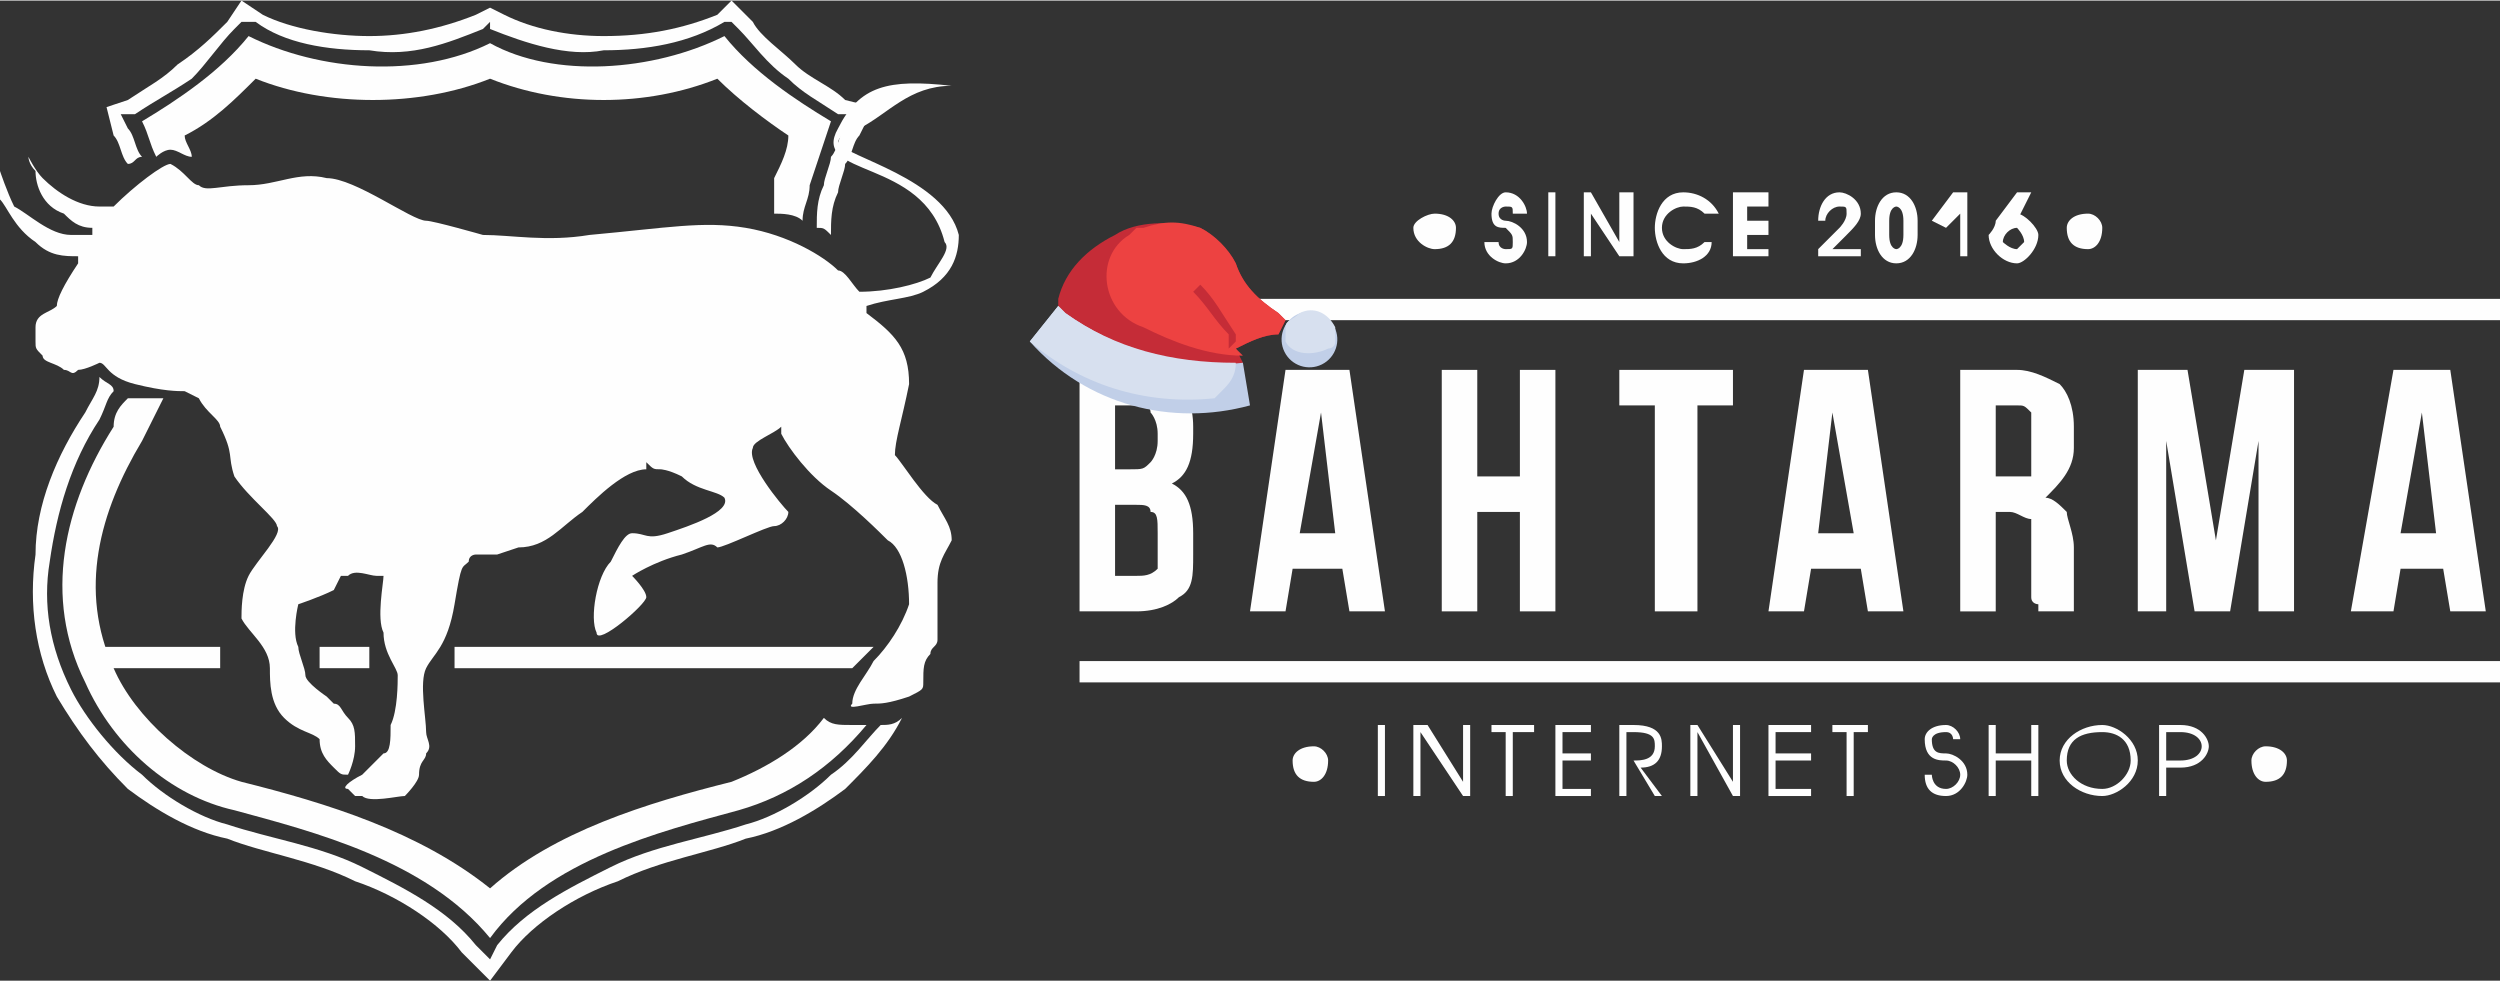 <?xml version="1.0" encoding="UTF-8"?>
<!DOCTYPE svg PUBLIC "-//W3C//DTD SVG 1.1//EN" "http://www.w3.org/Graphics/SVG/1.1/DTD/svg11.dtd">
<!-- Creator: CorelDRAW X7 -->
<svg xmlns="http://www.w3.org/2000/svg" xml:space="preserve" width="400px" height="157px" version="1.1" style="shape-rendering:geometricPrecision; text-rendering:geometricPrecision; image-rendering:optimizeQuality; fill-rule:evenodd; clip-rule:evenodd"
viewBox="0 0 352 138"
 xmlns:xlink="http://www.w3.org/1999/xlink"
 data-name="Layer 3">
 <rect x="0" y="0" width="352" height="138" fill="#333333" stroke="none"/>
 <defs>
  <style type="text/css">
   <![CDATA[
    .fil4 {fill:#C1CFE8}
    .fil2 {fill:#C52C37}
    .fil5 {fill:#D7E0EF}
    .fil3 {fill:#ED4241}
    .fil1 {fill:#FEFEFE}
    .fil0 {fill:#FEFEFE;fill-rule:nonzero}
   ]]>
  </style>
 </defs>
 <g id="Слой_x0020_1">
  <polygon class="fil0" points="194,102 195,102 195,112 194,112 "/>
  <polygon class="fil0" points="199,102 201,102 206,110 206,102 207,102 207,112 206,112 200,103 200,112 199,112 "/>
  <polygon class="fil0" points="212,103 210,103 210,102 216,102 216,103 213,103 213,112 212,112 "/>
  <polygon class="fil0" points="219,102 224,102 224,103 220,103 220,106 224,106 224,107 220,107 220,111 224,111 224,112 219,112 "/>
  <path class="fil0" d="M228 102l2 0c4,0 4,2 4,3 0,2 -1,3 -3,3l3 4 -1 0 -3 -5 0 0c1,0 3,0 3,-2 0,-1 0,-2 -3,-2l-1 0 0 9 -1 0 0 -10z"/>
  <polygon class="fil0" points="238,102 239,102 244,110 244,102 245,102 245,112 244,112 239,103 239,112 238,112 "/>
  <polygon class="fil0" points="249,102 255,102 255,103 250,103 250,106 255,106 255,107 250,107 250,111 255,111 255,112 249,112 "/>
  <polygon class="fil0" points="260,103 258,103 258,102 263,102 263,103 261,103 261,112 260,112 "/>
  <path class="fil0" d="M272 109c0,0 0,2 2,2 1,0 2,-1 2,-2 0,-1 -1,-2 -2,-2 -1,0 -3,0 -3,-3 0,-1 1,-2 3,-2 1,0 2,1 2,2l-1 0c0,0 0,-1 -1,-1 -2,0 -2,1 -2,1 0,2 1,2 2,2 1,0 3,1 3,3 0,1 -1,3 -3,3 -2,0 -3,-1 -3,-3l1 0 0 0z"/>
  <polygon class="fil0" points="280,102 281,102 281,106 286,106 286,102 287,102 287,112 286,112 286,107 281,107 281,112 280,112 "/>
  <path class="fil0" d="M301 107c0,3 -3,5 -5,5 -3,0 -6,-2 -6,-5 0,-3 3,-5 6,-5 2,0 5,2 5,5zm-1 0l0 0c0,-3 -2,-4 -4,-4 -3,0 -5,1 -5,4 0,2 2,4 5,4 2,0 4,-2 4,-4z"/>
  <path class="fil0" d="M304 102l3 0c3,0 4,2 4,3 0,1 -1,3 -4,3l-2 0 0 4 -1 0 0 -10zm1 5l0 0 2 0c2,0 3,-1 3,-2 0,-1 -1,-2 -3,-2l-2 0 0 4z"/>
  <path class="fil1" d="M187 107c0,2 -1,3 -2,3 -2,0 -3,-1 -3,-3 0,-1 1,-2 3,-2 1,0 2,1 2,2z"/>
  <path class="fil1" d="M205 32c0,2 -1,3 -3,3 -1,0 -3,-1 -3,-3 0,-1 2,-2 3,-2 2,0 3,1 3,2z"/>
  <path class="fil1" d="M296 32c0,2 -1,3 -2,3 -2,0 -3,-1 -3,-3 0,-1 1,-2 3,-2 1,0 2,1 2,2z"/>
  <path class="fil1" d="M322 107c0,2 -1,3 -3,3 -1,0 -2,-1 -2,-3 0,-1 1,-2 2,-2 2,0 3,1 3,2z"/>
  <path class="fil0" d="M211 34c0,1 1,1 1,1 1,0 1,0 1,-1 0,-1 0,-1 -1,-2 -1,0 -2,0 -2,-2 0,-1 1,-3 2,-3 2,0 3,2 3,3l-2 0c0,-1 0,-1 -1,-1 0,0 -1,0 -1,1 0,1 1,1 1,1 1,0 3,1 3,3 0,1 -1,3 -3,3 -1,0 -3,-1 -3,-3l2 0 0 0z"/>
  <polygon class="fil0" points="218,27 219,27 219,36 218,36 "/>
  <polygon class="fil0" points="223,27 224,27 228,34 228,27 230,27 230,36 228,36 224,30 224,36 223,36 "/>
  <path class="fil0" d="M240 30c-1,-1 -2,-1 -3,-1 -1,0 -3,1 -3,3 0,2 2,3 3,3 1,0 2,0 3,-1l1 0c0,2 -2,3 -4,3 -3,0 -4,-3 -4,-5 0,-2 1,-5 4,-5 2,0 4,1 5,3l-2 0z"/>
  <polygon class="fil0" points="244,27 249,27 249,29 246,29 246,31 249,31 249,33 246,33 246,35 249,35 249,36 244,36 "/>
  <path class="fil0" d="M256 35l3 -3c0,0 1,-1 1,-2 0,-1 0,-1 -1,-1 -1,0 -2,1 -2,2l-1 0c0,-2 1,-4 3,-4 1,0 3,1 3,3 0,1 -1,2 -2,3l-2 2 4 0 0 1 -6 0 0 -1 0 0z"/>
  <path class="fil0" d="M264 31c0,-2 1,-4 3,-4 2,0 3,2 3,4l0 2c0,2 -1,4 -3,4 -2,0 -3,-2 -3,-4l0 -2zm4 0l0 0c0,-2 -1,-2 -1,-2 0,0 -1,0 -1,2l0 2c0,2 1,2 1,2 0,0 1,0 1,-2l0 -2z"/>
  <polygon class="fil0" points="276,30 274,32 272,31 275,27 277,27 277,36 276,36 "/>
  <path class="fil0" d="M286 27l-2 4c0,-1 0,-1 0,-1 1,0 3,2 3,3 0,2 -2,4 -3,4 -2,0 -4,-2 -4,-4 0,0 1,-1 1,-2l3 -4 2 0 0 0zm-4 7l0 0c0,0 1,1 2,1 0,0 1,-1 1,-1 0,-1 -1,-2 -1,-2 -1,0 -2,1 -2,2z"/>
  <path class="fil0" d="M152 86l0 -34 8 0c3,0 5,1 6,2 1,1 2,3 2,6l0 1c0,4 -1,6 -3,7 2,1 3,3 3,7l0 3c0,3 0,5 -2,6 -1,1 -3,2 -6,2l-8 0zm5 -20l0 0 2 0c2,0 2,0 3,-1 0,0 1,-1 1,-3l0 -1c0,-2 -1,-3 -1,-3 0,-1 -1,-1 -2,-1l-3 0 0 9zm0 15l0 0 3 0c1,0 2,0 3,-1 0,0 0,-1 0,-2l0 -3c0,-2 0,-3 -1,-3 0,-1 -1,-1 -2,-1l-3 0 0 10z"/>
  <path class="fil0" d="M176 86l5 -34 9 0 5 34 -5 0 -1 -6 -7 0 -1 6 -5 0zm7 -11l0 0 5 0 -2 -17 -3 17z"/>
  <polygon class="fil0" points="203,86 203,52 208,52 208,67 214,67 214,52 219,52 219,86 214,86 214,72 208,72 208,86 "/>
  <polygon class="fil0" points="228,57 228,52 244,52 244,57 239,57 239,86 233,86 233,57 "/>
  <path class="fil0" d="M249 86l5 -34 9 0 5 34 -5 0 -1 -6 -7 0 -1 6 -5 0 0 0zm7 -11l0 0 5 0 -3 -17 -2 17z"/>
  <path class="fil0" d="M276 86l0 -34 8 0c2,0 4,1 6,2 1,1 2,3 2,6l0 3c0,3 -2,5 -4,7 1,0 2,1 3,2 0,1 1,3 1,5l0 5c0,2 0,3 0,4l-5 0c0,0 0,-1 0,-1 0,0 -1,0 -1,-1 0,-1 0,-1 0,-2l0 -5c0,-2 0,-3 0,-4 -1,0 -2,-1 -3,-1l-2 0 0 14 -5 0 0 0zm5 -19l0 0 2 0c1,0 2,0 3,0 0,-1 0,-2 0,-3l0 -3c0,-2 0,-3 0,-3 -1,-1 -1,-1 -2,-1l-3 0 0 10z"/>
  <polygon class="fil0" points="301,86 301,52 308,52 312,76 316,52 323,52 323,86 318,86 318,62 314,86 309,86 305,62 305,86 "/>
  <path class="fil0" d="M331 86l6 -34 8 0 5 34 -5 0 -1 -6 -6 0 -1 6 -6 0zm7 -11l0 0 5 0 -2 -17 -3 17 0 0z"/>
  <polygon class="fil1" points="352,42 152,42 152,45 352,45 "/>
  <polygon class="fil1" points="352,93 152,93 152,96 352,96 "/>
  <path class="fil1" d="M119 14c-2,-2 -5,-3 -7,-5 -2,-2 -5,-4 -6,-6l-3 -3 -2 2c-5,2 -10,3 -16,3 -5,0 -10,-1 -14,-3l-2 -1 -2 1c-5,2 -10,3 -15,3 -5,0 -11,-1 -15,-3l-3 -2 -2 3c-2,2 -4,4 -7,6 -2,2 -4,3 -7,5l-3 1 1 4c1,1 1,3 2,4 0,0 0,0 0,0 1,0 1,-1 2,-1 -1,-1 -1,-3 -2,-4l-1 -2 2 0c3,-2 5,-3 8,-5 2,-2 4,-5 6,-7l1 -1 2 0c4,3 10,4 16,4 6,1 11,-1 16,-3l1 -1 0 1c5,2 11,4 16,3 6,0 12,-1 17,-4l1 0 1 1c2,2 4,5 7,7 2,2 4,3 7,5l2 0 -1 2c-1,1 -1,3 -2,4 0,1 -1,3 -1,4 -1,2 -1,4 -1,6 1,0 1,0 2,1 0,-2 0,-4 1,-6 0,-1 1,-3 1,-4 1,-1 1,-3 2,-4l2 -4 -4 -1z"/>
  <path class="fil1" d="M124 102c-2,2 -4,5 -7,7 -3,3 -8,6 -12,7 -6,2 -13,3 -19,6 -6,3 -12,6 -16,11l-1 2 -2 -2c-4,-5 -10,-8 -16,-11 -6,-3 -13,-4 -19,-6 -4,-1 -9,-4 -12,-7 -4,-3 -8,-8 -10,-12 -3,-6 -4,-12 -3,-18 1,-7 3,-14 7,-20 1,-2 1,-3 2,-4 0,-1 -1,-1 -2,-2 0,2 -1,3 -2,5 -4,6 -7,13 -7,20 -1,7 0,14 3,20 3,5 6,9 10,13 4,3 9,6 14,7 5,2 12,3 18,6 6,2 12,6 15,10l4 4 3 -4c3,-4 9,-8 15,-10 6,-3 13,-4 18,-6 5,-1 10,-4 14,-7 3,-3 6,-6 8,-10 -1,1 -2,1 -3,1l0 0z"/>
  <path class="fil1" d="M111 19c0,2 -1,4 -2,6 0,1 0,3 0,5 1,0 3,0 4,1 0,-2 1,-3 1,-5 1,-3 2,-6 3,-9 -5,-3 -11,-7 -15,-12 -10,5 -24,6 -33,1 -10,5 -24,4 -34,-1 -4,5 -10,9 -15,12 1,2 1,3 2,5l0 0c0,0 1,-1 2,-1 1,0 2,1 3,1 0,-1 -1,-2 -1,-3 4,-2 7,-5 10,-8 10,4 23,4 33,0 10,4 22,4 32,0 3,3 7,6 10,8l0 0z"/>
  <path class="fil1" d="M120 102c-2,0 -3,0 -4,-1 -3,4 -8,7 -13,9 -12,3 -25,7 -34,15 -10,-8 -23,-12 -35,-15 -7,-2 -15,-9 -18,-16 -5,-11 -2,-22 4,-32 1,-2 2,-4 3,-6l0 0c-1,0 -1,0 -2,0 -1,0 -2,0 -3,0 -1,1 -2,2 -2,4 -7,11 -10,24 -4,36 4,9 12,16 21,18 11,3 27,7 36,18 8,-11 24,-15 35,-18 7,-2 13,-6 18,-12 -1,0 -2,0 -2,0l0 0z"/>
  <path class="fil1" d="M132 71c-2,-1 -5,-6 -6,-7 0,-2 1,-5 2,-10 0,-5 -2,-7 -6,-10 0,0 0,-1 0,-1 3,-1 6,-1 8,-2 4,-2 5,-5 5,-8 -2,-8 -16,-11 -17,-13 0,-1 2,-2 3,-2 4,-2 7,-6 13,-6 -9,-1 -13,0 -16,6 -4,7 12,4 15,16 1,1 -1,3 -2,5 -2,1 -6,2 -10,2 -1,-1 -2,-3 -3,-3 -2,-2 -7,-5 -13,-6 -6,-1 -11,0 -22,1 -6,1 -11,0 -15,0 0,0 -7,-2 -8,-2 -2,0 -10,-6 -14,-6 -4,-1 -7,1 -11,1 -4,0 -6,1 -7,0 -1,0 -2,-2 -4,-3 -1,0 -5,3 -8,6 0,0 -1,0 -1,0 -1,0 -1,0 -1,0 -3,0 -6,-2 -8,-4 -1,-1 -2,-3 -2,-3 0,0 0,1 1,2 0,2 1,5 4,6 1,1 2,2 4,2 0,0 0,0 0,1 -1,0 -2,0 -3,0 -3,0 -6,-3 -8,-4 -1,-2 -2,-5 -2,-5 0,0 0,2 0,4 1,1 2,4 5,6 2,2 4,2 6,2 0,1 0,1 0,1 -2,3 -3,5 -3,6 -1,1 -3,1 -3,3 0,1 0,1 0,2 0,1 0,1 1,2 0,1 2,1 3,2 1,0 1,1 2,0 1,0 3,-1 3,-1 1,0 1,2 5,3 4,1 6,1 7,1l2 1c1,2 3,3 3,4 2,4 1,4 2,7 2,3 6,6 6,7 1,1 -3,5 -4,7 -1,2 -1,5 -1,6 1,2 4,4 4,7 0,2 0,5 2,7 2,2 4,2 5,3 0,2 1,3 2,4 1,1 1,1 2,1 0,0 1,-2 1,-4 0,-2 0,-3 -1,-4 -1,-1 -1,-2 -2,-2 -1,-1 -1,-1 -1,-1 0,0 -3,-2 -3,-3 0,-1 -1,-3 -1,-4 -1,-2 0,-6 0,-6 0,0 3,-1 5,-2 1,-2 1,-2 1,-2 0,0 0,0 0,0 1,0 1,0 1,0 1,-1 3,0 4,0 0,0 0,0 0,0 0,0 0,0 0,0 0,0 0,0 1,0 0,1 -1,6 0,8 0,3 2,5 2,6 0,1 0,5 -1,7 0,2 0,4 -1,4 -1,1 -2,2 -3,3 -2,1 -3,2 -2,2 0,0 1,1 1,1 0,0 0,0 1,0 1,1 5,0 6,0 0,0 2,-2 2,-3 0,-2 1,-2 1,-3 1,-1 0,-2 0,-3 0,-2 -1,-7 0,-9 1,-2 3,-3 4,-9 1,-6 1,-5 2,-6 0,-1 1,-1 1,-1 0,0 0,0 0,0 0,0 1,0 1,0 0,0 1,0 1,0 0,0 0,0 1,0l3 -1 0 0c4,0 6,-3 9,-5 2,-2 6,-6 9,-6 0,0 0,-1 0,-1 1,1 1,1 2,1 0,0 1,0 3,1 2,2 5,2 6,3 1,2 -5,4 -8,5 -3,1 -3,0 -5,0 -1,0 -2,2 -3,4 -2,2 -3,8 -2,10 0,2 7,-4 7,-5 0,-1 -2,-3 -2,-3 0,0 3,-2 7,-3 3,-1 4,-2 5,-1 1,0 7,-3 8,-3 1,0 2,-1 2,-2 -1,-1 -6,-7 -5,-9 0,-1 3,-2 4,-3 0,1 0,1 0,1 0,0 0,0 0,0 0,0 0,0 0,0 1,2 4,6 7,8 3,2 7,6 8,7 2,1 3,5 3,9 -1,3 -3,6 -5,8 -1,2 -3,4 -3,6 -1,1 2,0 3,0 1,0 2,0 5,-1 2,-1 2,-1 2,-2 0,-2 0,-3 1,-4 0,-1 1,-1 1,-2 0,-2 0,-5 0,-8 0,-3 1,-4 2,-6 0,-2 -1,-3 -2,-5l0 0z"/>
  <polygon class="fil1" points="120,94 64,94 64,91 123,91 "/>
  <polygon class="fil1" points="52,94 45,94 45,91 52,91 "/>
  <polygon class="fil1" points="31,94 14,94 14,91 31,91 "/>
  <g id="_2479516169584">
   <path class="fil2" d="M175 51l-1 -2c0,0 0,0 0,0 2,-1 4,-2 6,-2l1 -2 -1 -1c-3,-2 -5,-4 -6,-7 -1,-2 -3,-4 -5,-5 -4,-1 -9,-1 -12,1 -4,2 -7,5 -8,9l0 1 2 4 19 7 5 -3z"/>
   <path class="fil3" d="M181 45l-1 -1c-3,-2 -5,-4 -6,-7 0,0 0,0 0,0 -1,-2 -3,-4 -5,-5 -3,-1 -5,-1 -8,0 0,0 -1,0 -1,0 -1,1 -1,1 -1,1 -5,3 -4,11 2,13 4,2 9,4 14,4l-1 -1c0,0 0,0 0,0 2,-1 4,-2 6,-2l1 -2z"/>
   <path class="fil4" d="M175 51l1 6c-11,3 -23,0 -31,-9l0 0 4 -5 1 1c7,5 16,8 25,7l0 0z"/>
   <path class="fil2" d="M174 48l-1 1 0 -2c0,0 0,0 0,0 -2,-2 -3,-4 -5,-6l1 -1c2,2 3,4 5,7 0,0 0,0 0,0l0 1z"/>
   <circle class="fil4" transform="matrix(0.09 -0.045 0.045 0.09 184.371 47.717)" r="39"/>
   <g>
    <path class="fil5" d="M149 43l-4 5c7,6 16,9 26,8 0,0 1,-1 1,-1 1,-1 2,-2 2,-4 -9,0 -17,-2 -24,-7l-1 -1z"/>
    <path class="fil5" d="M183 44c-1,1 -2,1 -2,2 0,0 0,1 0,2 1,2 4,2 6,1 0,0 1,0 1,-1 0,-1 0,-1 0,-2 -1,-2 -3,-3 -5,-2 0,0 0,0 0,0l0 0z"/>
   </g>
  </g>
 </g>
</svg>
